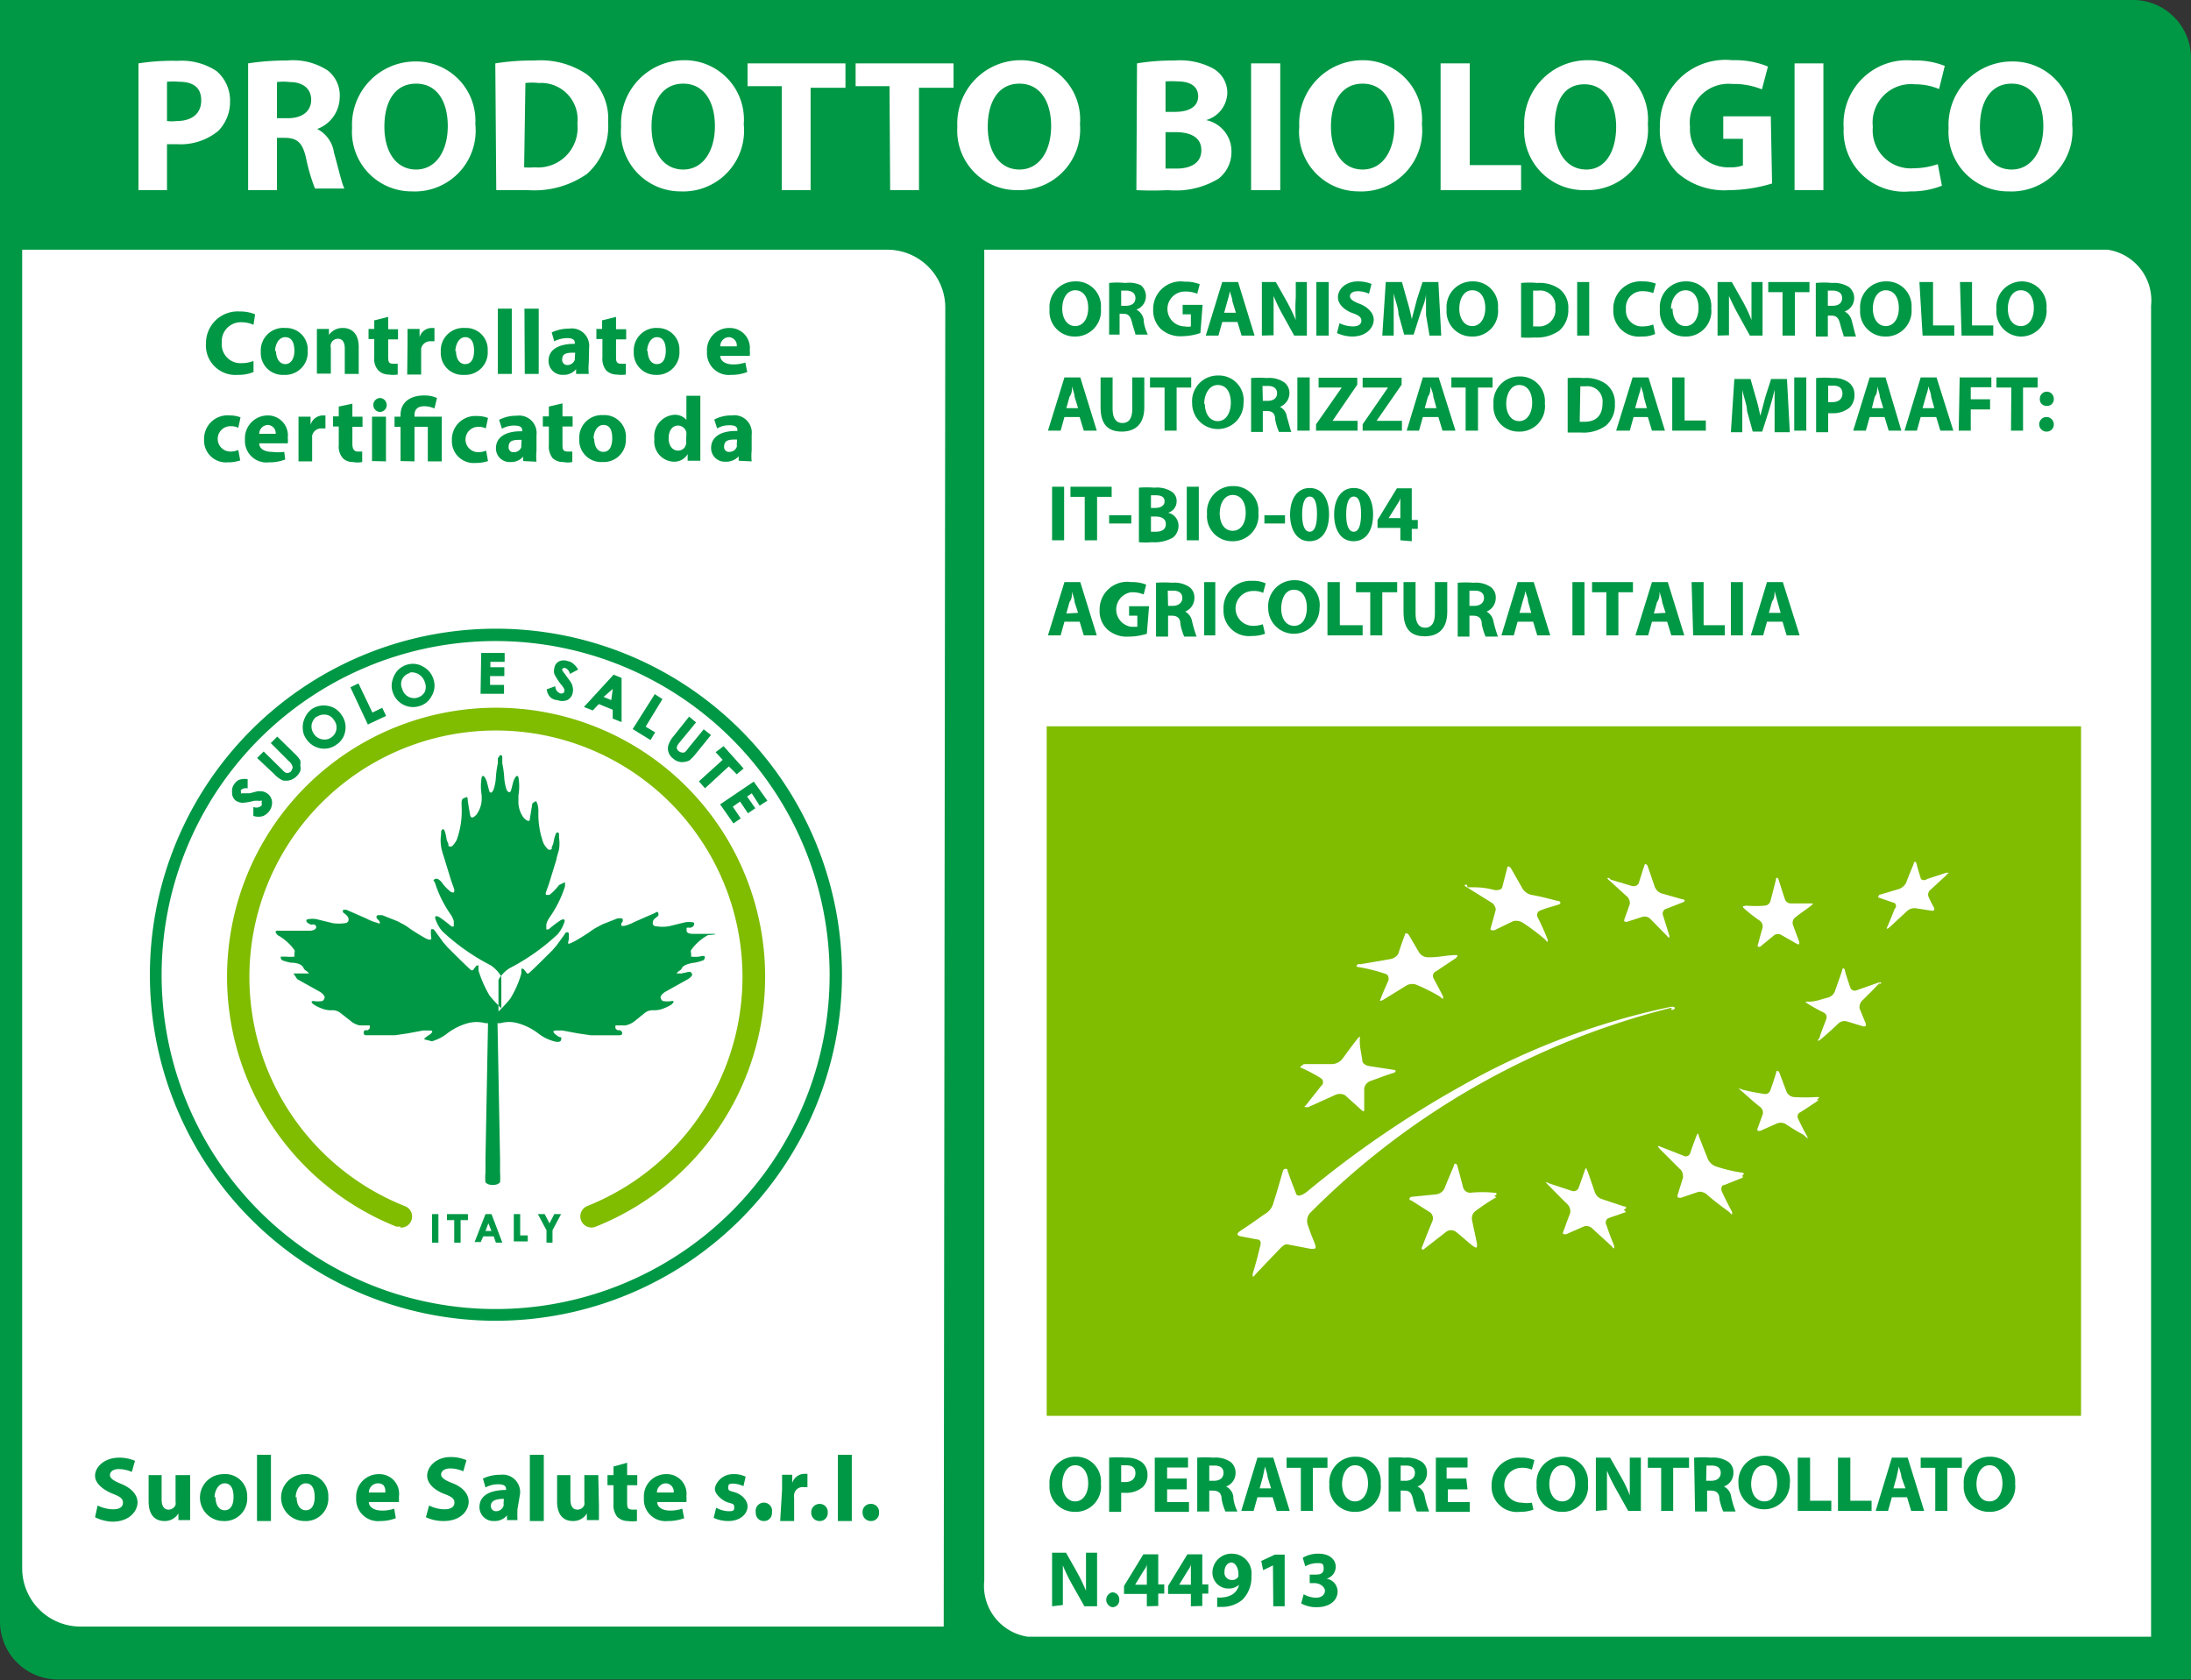 <svg xmlns="http://www.w3.org/2000/svg" viewBox="0 0 69.14 53.03"><rect x="0" y="0" width="69.14" height="53.03" fill="#333333" stroke="none"/><defs><style>.cls-1,.cls-3,.cls-5{fill:#009845;}.cls-2{fill:#fff;}.cls-3,.cls-5{stroke:#009845;stroke-miterlimit:10;}.cls-3{stroke-width:0.05px;}.cls-4{fill:#80bc00;}.cls-5{stroke-width:0.03px;}</style></defs><g id="Livello_2" data-name="Livello 2"><g id="Livello_1-2" data-name="Livello 1"><path class="cls-1" d="M69.14,53H1.83A1.83,1.83,0,0,1,0,51.2V0H67.31a1.83,1.83,0,0,1,1.83,1.83Z"/><path class="cls-2" d="M67.88,51.65H32.43a1.62,1.62,0,0,1-1.37-1.77v-42H66.51a1.62,1.62,0,0,1,1.37,1.77Z"/><path class="cls-2" d="M4.37,2A7,7,0,0,1,5.6,1.92a2,2,0,0,1,1.23.32,1.22,1.22,0,0,1,.43.94,1.32,1.32,0,0,1-.37.95,1.88,1.88,0,0,1-1.31.42H5.27V6h-.9Zm.9,1.82a1.28,1.28,0,0,0,.3,0c.49,0,.78-.24.78-.65s-.25-.59-.71-.59a2.21,2.21,0,0,0-.37,0Z"/><path class="cls-2" d="M7.83,2a7.72,7.72,0,0,1,1.22-.09,2,2,0,0,1,1.3.32,1,1,0,0,1,.37.84,1.08,1.08,0,0,1-.71,1v0a1,1,0,0,1,.53.75c.13.45.25,1,.33,1.13H9.94A5.87,5.87,0,0,1,9.66,5c-.11-.5-.28-.64-.65-.65H8.74V6H7.83Zm.91,1.73h.35c.46,0,.73-.23.73-.58s-.26-.56-.67-.56a1.64,1.64,0,0,0-.41,0Z"/><path class="cls-2" d="M15,3.92a1.92,1.92,0,0,1-2,2.12,1.88,1.88,0,0,1-1.89-2,2,2,0,0,1,2-2.1A1.87,1.87,0,0,1,15,3.92ZM12.13,4c0,.79.37,1.35,1,1.35s1-.59,1-1.37-.34-1.34-1-1.34S12.13,3.19,12.13,4Z"/><path class="cls-2" d="M15.63,2a7.37,7.37,0,0,1,1.23-.09,2.62,2.62,0,0,1,1.65.43,1.78,1.78,0,0,1,.68,1.52,2,2,0,0,1-.67,1.63A2.9,2.9,0,0,1,16.66,6c-.47,0-.8,0-1,0Zm.91,3.28a1.57,1.57,0,0,0,.32,0A1.25,1.25,0,0,0,18.22,3.9,1.15,1.15,0,0,0,17,2.62a1.75,1.75,0,0,0-.42,0Z"/><path class="cls-2" d="M23.47,3.92a1.92,1.92,0,0,1-2,2.12A1.88,1.88,0,0,1,19.6,4a2,2,0,0,1,2-2.1A1.87,1.87,0,0,1,23.47,3.92ZM20.56,4c0,.79.37,1.35,1,1.35s1-.59,1-1.37-.35-1.34-1-1.34S20.56,3.19,20.56,4Z"/><path class="cls-2" d="M24.67,2.72H23.59V2h3.09v.77h-1.1V6h-.91Z"/><path class="cls-2" d="M28.07,2.72H27V2h3.09v.77H29V6h-.91Z"/><path class="cls-2" d="M34.08,3.92A1.92,1.92,0,0,1,32.1,6a1.88,1.88,0,0,1-1.89-2,2,2,0,0,1,2-2.1A1.87,1.87,0,0,1,34.08,3.92ZM31.17,4c0,.79.37,1.35,1,1.35s1-.59,1-1.37-.35-1.34-1-1.34S31.17,3.19,31.17,4Z"/><path class="cls-2" d="M35.88,2a6.89,6.89,0,0,1,1.18-.09,2.22,2.22,0,0,1,1.18.23.88.88,0,0,1,.49.79.92.92,0,0,1-.67.86h0a1,1,0,0,1,.8,1,1.06,1.06,0,0,1-.41.85A2.61,2.61,0,0,1,36.86,6a9.64,9.64,0,0,1-1,0Zm.9,1.53h.3c.48,0,.73-.19.73-.49s-.23-.47-.64-.47a2.53,2.53,0,0,0-.39,0Zm0,1.79h.35c.42,0,.78-.16.78-.58s-.36-.57-.82-.57h-.31Z"/><path class="cls-2" d="M40.4,2V6h-.92V2Z"/><path class="cls-2" d="M44.87,3.92a1.92,1.92,0,0,1-2,2.12A1.88,1.88,0,0,1,41,4a2,2,0,0,1,2-2.1A1.87,1.87,0,0,1,44.87,3.92ZM42,4c0,.79.37,1.35,1,1.35s1-.59,1-1.37-.35-1.34-1-1.34S42,3.19,42,4Z"/><path class="cls-2" d="M45.46,2h.92V5.21H48V6H45.46Z"/><path class="cls-2" d="M52,3.92A1.92,1.92,0,0,1,50,6,1.88,1.88,0,0,1,48.1,4a2,2,0,0,1,2-2.1A1.87,1.87,0,0,1,52,3.92ZM49.06,4c0,.79.37,1.35,1,1.35S51,4.73,51,4s-.35-1.34-1-1.34S49.06,3.19,49.06,4Z"/><path class="cls-2" d="M55.92,5.79A4.7,4.7,0,0,1,54.58,6a2.25,2.25,0,0,1-1.64-.54A1.91,1.91,0,0,1,52.38,4a2.07,2.07,0,0,1,2.29-2.1,2.71,2.71,0,0,1,1.12.2l-.19.72a2.35,2.35,0,0,0-.94-.17A1.22,1.22,0,0,0,53.33,4,1.21,1.21,0,0,0,54.6,5.28,1.11,1.11,0,0,0,55,5.22V4.38h-.62V3.67h1.5Z"/><path class="cls-2" d="M57.54,2V6h-.91V2Z"/><path class="cls-2" d="M61.28,5.86a2.58,2.58,0,0,1-1,.18,1.91,1.91,0,0,1-2.1-2,2,2,0,0,1,2.19-2.13,2.47,2.47,0,0,1,1,.17l-.18.73a1.94,1.94,0,0,0-.77-.15A1.21,1.21,0,0,0,59.1,4a1.2,1.2,0,0,0,1.29,1.31,2.36,2.36,0,0,0,.76-.13Z"/><path class="cls-2" d="M65.39,3.92a1.92,1.92,0,0,1-2,2.12,1.88,1.88,0,0,1-1.9-2,2,2,0,0,1,2-2.1A1.87,1.87,0,0,1,65.39,3.92ZM62.48,4c0,.79.37,1.35,1,1.35s1-.59,1-1.37-.35-1.34-1-1.34S62.48,3.19,62.48,4Z"/><path class="cls-2" d="M29.78,51.33H2.53A1.84,1.84,0,0,1,.7,49.5V7.88H28a1.83,1.83,0,0,1,1.83,1.83Z"/><path class="cls-1" d="M15.65,41.68A10.92,10.92,0,1,1,26.57,30.76,10.93,10.93,0,0,1,15.65,41.68Zm0-21.45A10.54,10.54,0,1,0,26.18,30.76,10.54,10.54,0,0,0,15.65,20.23Z"/><path class="cls-1" d="M22.54,29.47h-.69s-.21,0-.18-.12a.13.13,0,0,1,0-.07.18.18,0,0,1,.1,0,.27.27,0,0,0,.11-.05s.06-.11,0-.12a.67.67,0,0,0-.28,0l-.49.12a1.27,1.27,0,0,1-.41,0s-.11,0-.1-.11a.17.17,0,0,1,.05-.12l.12-.1a.1.1,0,0,0,0-.09s0-.07-.1,0l-.64.28a1.47,1.47,0,0,1-.33.13s-.09,0-.09,0a.21.21,0,0,1,0-.09c.07-.06.05-.14,0-.15l-.12,0-.48.19-.19.1a2,2,0,0,0-.24.16s-.35.23-.5.3-.18.09-.13-.08l0-.06a.49.49,0,0,0,0-.12s0-.06-.06-.05-.06.05-.09.09l-.24.33-.13.15c-.16.16-.6.6-.74.72a.06.06,0,0,1-.07,0,.67.67,0,0,0-.11-.14s0,0-.06,0a1.24,1.24,0,0,1,0,.16,3.29,3.29,0,0,1-.35.79,4.77,4.77,0,0,1-.37.4l0-1a1.07,1.07,0,0,1,.34-.36h0a6.74,6.74,0,0,0,1.52-1.07,1.11,1.11,0,0,0,.22-.39c.05-.15-.12-.06-.12-.06a4.18,4.18,0,0,0-.38.29c-.05,0-.07,0-.07,0s0-.09,0-.16a.72.72,0,0,1,.09-.2,3.64,3.64,0,0,0,.5-1c0-.1,0-.13,0-.13s-.19.09-.19.09a1.65,1.65,0,0,1-.3.31c-.07,0-.1,0-.11,0a.14.14,0,0,1,0-.09l.09-.25.24-.78c0-.05.07-.26.08-.31a1.2,1.2,0,0,0,0-.38l0-.09c0-.12-.09-.05-.09-.05a1.15,1.15,0,0,0-.08.28.44.44,0,0,1-.06.16.13.13,0,0,1,0,.06.09.09,0,0,1-.13,0,.79.79,0,0,1-.13-.18,2.67,2.67,0,0,1-.16-1c0-.26-.08-.33-.08-.33s-.11.07-.11.07-.08.49-.08.49c0,.15-.16,0-.16,0a.22.22,0,0,1-.06-.07.84.84,0,0,1-.14-.51V25.1a1.7,1.7,0,0,0,0-.57c-.06-.15-.16.13-.16.13l-.07.27c-.05.16-.14,0-.14,0a1.49,1.49,0,0,1-.08-.42,3,3,0,0,0-.06-.42l0-.16c0-.07,0-.1-.07-.1a0,0,0,0,0,0,0,0,0,0,0,0,0,0s0,0-.07.1l0,.16a3,3,0,0,0-.06.42,1.49,1.49,0,0,1-.08.42s-.09.19-.14,0l-.07-.27s-.1-.28-.16-.13a1.7,1.7,0,0,0,0,.57v.06a.84.84,0,0,1-.14.51.22.22,0,0,1-.06.07s-.12.13-.16,0c0,0-.07-.38-.08-.49s0-.11-.1-.07-.1.07-.09.33a2.67,2.67,0,0,1-.16,1,.79.79,0,0,1-.13.18.09.09,0,0,1-.13,0s0,0,0-.06a.76.76,0,0,1-.06-.16,1.15,1.15,0,0,0-.07-.28s-.06-.07-.1.05l0,.09a1.2,1.2,0,0,0,0,.38c0,.05.06.26.08.31l.24.78.09.25a.14.14,0,0,1,0,.09s0,.06-.11,0a1.45,1.45,0,0,1-.29-.31s-.12-.14-.2-.09-.06,0,0,.13a3.64,3.64,0,0,0,.5,1,.72.72,0,0,1,.09.2c0,.07,0,.15,0,.16a.08.08,0,0,1-.08,0,4.18,4.18,0,0,0-.38-.29s-.17-.09-.12.06a1.11,1.11,0,0,0,.22.39,6.74,6.74,0,0,0,1.52,1.07h0a1.07,1.07,0,0,1,.34.36l0,1a4.77,4.77,0,0,1-.37-.4,3.8,3.8,0,0,1-.35-.79s0-.15,0-.16,0,0-.06,0a1.34,1.34,0,0,0-.11.14.06.06,0,0,1-.07,0c-.14-.12-.58-.56-.74-.72l-.13-.15-.24-.33s-.06-.09-.09-.09-.07,0-.06.05a.49.49,0,0,0,0,.12l0,.06c.06.17-.13.08-.13.08-.15-.07-.5-.3-.5-.3a2,2,0,0,0-.24-.16l-.19-.1-.48-.19-.12,0c-.07,0-.09.09,0,.15a.21.21,0,0,1,.05.09c0,.05-.09,0-.09,0a1.47,1.47,0,0,1-.33-.13l-.64-.28c-.07,0-.1,0-.1,0a.1.1,0,0,0,0,.09.58.58,0,0,1,.12.1.17.17,0,0,1,.05.12c0,.1-.1.11-.1.11a1.27,1.27,0,0,1-.41,0l-.49-.12a.67.67,0,0,0-.28,0c-.08,0-.06.09,0,.12a.27.27,0,0,0,.11.05.18.18,0,0,1,.1,0,.13.13,0,0,1,.05.07c0,.11-.18.12-.18.12H8.76c-.14,0,0,.14,0,.14a1.6,1.6,0,0,1,.53.47.12.12,0,0,1,0,.1s0,.08,0,.11a0,0,0,0,1,0,0,1.57,1.57,0,0,1-.26,0c-.14,0-.17,0-.17,0s0,0,0,0a.11.11,0,0,0,.06.12,1.75,1.75,0,0,0,.26.07c.33,0,.39.15.39.15a.22.22,0,0,0,.08.1.3.3,0,0,1,.1.09s0,.05,0,0H9.59c-.3,0-.33,0-.33,0s.12.18.12.18l.7.39a.43.43,0,0,1,.14.12.1.1,0,0,1,0,.13.1.1,0,0,1-.05.05.8.8,0,0,1-.27,0c-.15,0,0,.11,0,.11l0,0a1.34,1.34,0,0,0,.24.12.77.77,0,0,0,.35.06.41.41,0,0,1,.27.1l.32.25a.6.6,0,0,0,.28.13l.31,0a0,0,0,0,1,0,.09s0,0-.06.06l-.07,0c-.09,0-.08.16,0,.16h.29c.32,0,.63,0,.63,0l.41-.06.48-.09.21,0c.18,0,0,.13,0,.13-.2.12-.17.15-.17.15s.24.06.24.06a1.42,1.42,0,0,0,.5-.26,1.9,1.9,0,0,1,.63-.31,1.07,1.07,0,0,1,.56,0l.08,0-.08,4.28v.44a1.31,1.31,0,0,0,0,.3.25.25,0,0,0,.18.08h.1a.25.25,0,0,0,.18-.08,1.82,1.82,0,0,0,0-.3v-.44l-.08-4.28.09,0a1,1,0,0,1,.55,0,1.9,1.9,0,0,1,.63.31,1.4,1.4,0,0,0,.51.26s.22.07.23-.06,0,0-.17-.15c0,0-.17-.12,0-.13l.21,0,.48.09.41.06s.31,0,.63,0h.29c.09,0,.11-.11,0-.16l-.07,0a.2.2,0,0,1-.07-.06,0,0,0,0,1,0-.09l.31,0a.68.68,0,0,0,.29-.13l.31-.25a.41.41,0,0,1,.27-.1.77.77,0,0,0,.35-.06,1.34,1.34,0,0,0,.24-.12l0,0s.15-.13,0-.11a.8.8,0,0,1-.27,0,.1.1,0,0,1-.05-.05.1.1,0,0,1,0-.13.43.43,0,0,1,.14-.12l.7-.39s.18-.11.12-.18,0-.07-.33,0h-.15s0,0,0,0a.3.3,0,0,1,.1-.09.22.22,0,0,0,.08-.1s.06-.11.39-.15a1.75,1.75,0,0,0,.26-.07.11.11,0,0,0,.06-.12s0,0,0,0,0-.05-.18,0a1.49,1.49,0,0,1-.25,0s0,0,0,0,0-.08,0-.11a.12.12,0,0,1,0-.1,1.6,1.6,0,0,1,.53-.47S22.68,29.49,22.54,29.47Z"/><path class="cls-3" d="M7.79,24.61l0,.24a.25.25,0,0,0-.21.07.13.13,0,0,0,0,.08.33.33,0,0,0,0,.06.07.07,0,0,0,.06,0l.24,0L8.11,25a.48.48,0,0,1,.17,0,.35.35,0,0,1,.14.06.33.33,0,0,1,.14.24.43.43,0,0,1-.08.28.45.45,0,0,1-.19.15.48.48,0,0,1-.27,0l0-.23a.26.26,0,0,0,.26-.07.19.19,0,0,0,0-.1.09.09,0,0,0,0-.08.12.12,0,0,0-.09,0,.7.7,0,0,0-.19,0,1.84,1.84,0,0,1-.36.06.48.48,0,0,1-.18-.06A.28.28,0,0,1,7.35,25a.32.32,0,0,1,.07-.25.33.33,0,0,1,.14-.12A.58.58,0,0,1,7.79,24.61Z"/><path class="cls-3" d="M8.15,23.92l.17-.17.58.57a.35.35,0,0,0,.11.09.17.17,0,0,0,.1,0,.14.14,0,0,0,.09-.05.31.31,0,0,0,.05-.1.1.1,0,0,0,0-.09A.37.37,0,0,0,9.13,24l-.55-.55.17-.17.53.52a1,1,0,0,1,.17.2.42.42,0,0,1,0,.16.32.32,0,0,1,0,.17.48.48,0,0,1-.11.15.44.44,0,0,1-.42.12.9.9,0,0,1-.26-.2Z"/><path class="cls-3" d="M9.85,22.4a.65.65,0,0,1,.49-.1.61.61,0,0,1,.42.28.63.63,0,0,1,.11.48.6.6,0,0,1-.27.42.62.62,0,0,1-.49.11.65.65,0,0,1-.42-.28A.54.54,0,0,1,9.58,23a.65.65,0,0,1,.06-.33A.66.66,0,0,1,9.85,22.4Zm.13.19a.44.44,0,0,0-.17.27.42.42,0,0,0,.08.32.4.4,0,0,0,.31.18.37.37,0,0,0,.27-.07.39.39,0,0,0,.17-.27.4.4,0,0,0-.08-.31.37.37,0,0,0-.27-.18A.43.43,0,0,0,10,22.59Z"/><path class="cls-3" d="M11.09,21.7l.21-.1.44.92.31-.15.1.21-.53.25Z"/><path class="cls-3" d="M12.85,21a.6.6,0,0,1,.49.06.64.64,0,0,1,.32.4.6.6,0,0,1-.06.49.59.59,0,0,1-.38.31.64.64,0,0,1-.51-.06.65.65,0,0,1-.3-.39.57.57,0,0,1,0-.34.73.73,0,0,1,.16-.3A.66.66,0,0,1,12.85,21Zm.06.22a.4.4,0,0,0-.24.2.38.38,0,0,0,0,.33.41.41,0,0,0,.51.29.41.41,0,0,0,.25-.2.44.44,0,0,0,0-.32.47.47,0,0,0-.2-.26A.45.45,0,0,0,12.91,21.2Z"/><path class="cls-3" d="M15.21,20.63h.69v.23h-.45v.22h.44v.23h-.45v.33h.44v.23l-.69,0Z"/><path class="cls-3" d="M18.21,21.12l-.21.11a.26.26,0,0,0-.15-.17.11.11,0,0,0-.08,0,.08.08,0,0,0-.05.05.13.13,0,0,0,0,.06l.14.19.13.18a.4.4,0,0,1,.06.16.38.38,0,0,1,0,.15.3.3,0,0,1-.16.22.4.4,0,0,1-.29,0A.37.37,0,0,1,17.4,22a.39.39,0,0,1-.12-.23l.22-.08a.26.26,0,0,0,.16.21.14.14,0,0,0,.11,0,.1.1,0,0,0,.06-.07.14.14,0,0,0,0-.09.64.64,0,0,0-.11-.16,2.09,2.09,0,0,1-.2-.31.31.31,0,0,1,0-.19.25.25,0,0,1,.14-.19.34.34,0,0,1,.26,0,.3.3,0,0,1,.16.08A.69.69,0,0,1,18.21,21.12Z"/><path class="cls-3" d="M19.37,21.32l.22.09,0,1.34-.23-.09v-.28l-.47-.19-.19.2-.23-.09Zm0,.36L19,22l.31.13Z"/><path class="cls-3" d="M20.67,21.94l.2.13-.53.87.3.18-.12.2L20,23Z"/><path class="cls-3" d="M21.75,22.65l.18.15-.51.62a.41.41,0,0,0-.08.13.14.14,0,0,0,0,.09.16.16,0,0,0,.06.08.18.18,0,0,0,.11.05.15.15,0,0,0,.09,0,.32.32,0,0,0,.12-.12l.49-.6.19.15-.47.58a1.79,1.79,0,0,1-.18.19.43.43,0,0,1-.16.05.39.39,0,0,1-.33-.1.37.37,0,0,1-.14-.19.34.34,0,0,1,0-.22.82.82,0,0,1,.16-.27Z"/><path class="cls-3" d="M22.83,23.58l.6.67-.18.15L23,24.15l-.75.69-.16-.18.75-.68-.22-.24Z"/><path class="cls-3" d="M23.78,24.7l.4.56-.2.13L23.73,25l-.19.13.26.37-.19.13-.25-.37-.27.19.25.37-.19.13-.39-.56Z"/><path class="cls-4" d="M12.64,38.71l-.13,0a8.49,8.49,0,1,1,6.29,0,.35.35,0,1,1-.27-.65,7.78,7.78,0,1,0-5.76,0,.35.35,0,0,1-.13.68Z"/><path class="cls-5" d="M13.65,38.33h.17v.87h-.17Z"/><path class="cls-5" d="M14.12,38.33h.63v.16h-.23v.71h-.17v-.71h-.23Z"/><path class="cls-5" d="M15.33,38.33h.17l.33.87h-.17L15.59,39h-.35l-.08.18H15Zm.08.23-.11.3h.23Z"/><path class="cls-5" d="M16.23,38.33h.17V39h.24v.16h-.41Z"/><path class="cls-5" d="M17,38.33h.18l.16.31.16-.31h.18l-.26.49v.38h-.16v-.38Z"/><path class="cls-1" d="M8,11.74a1.22,1.22,0,0,1-.5.09.93.93,0,0,1-1-1,1,1,0,0,1,1.07-1,1.19,1.19,0,0,1,.48.09L8,10.25a.92.92,0,0,0-.37-.08.6.6,0,0,0-.63.65.59.59,0,0,0,.63.64A1,1,0,0,0,8,11.39Z"/><path class="cls-1" d="M9.71,11.07a.71.71,0,0,1-.75.76.69.69,0,0,1-.73-.73A.71.71,0,0,1,9,10.35.68.68,0,0,1,9.71,11.07Zm-1,0c0,.24.11.42.29.42s.29-.17.29-.42-.08-.43-.29-.43S8.68,10.88,8.68,11.09Z"/><path class="cls-1" d="M10,10.83c0-.18,0-.33,0-.45h.38l0,.19h0a.52.52,0,0,1,.44-.22c.29,0,.5.19.5.6v.85h-.44V11c0-.18-.06-.31-.22-.31a.23.23,0,0,0-.22.17.2.2,0,0,0,0,.11v.82H10Z"/><path class="cls-1" d="M12.25,10v.39h.31v.32h-.31v.52c0,.17,0,.25.17.25l.13,0v.34a.88.88,0,0,1-.28,0,.46.46,0,0,1-.33-.13.54.54,0,0,1-.13-.42V10.7h-.18v-.32h.18v-.27Z"/><path class="cls-1" d="M12.86,10.84c0-.2,0-.34,0-.46h.38l0,.26h0a.4.4,0,0,1,.38-.29h.09v.42l-.12,0a.29.29,0,0,0-.3.23s0,.06,0,.1v.72h-.44Z"/><path class="cls-1" d="M15.39,11.07a.71.71,0,0,1-.75.76.69.69,0,0,1-.73-.73.71.71,0,0,1,.76-.75A.68.68,0,0,1,15.39,11.07Zm-1,0c0,.24.1.42.29.42s.28-.17.28-.42-.08-.43-.28-.43S14.37,10.88,14.37,11.09Z"/><path class="cls-1" d="M15.71,9.74h.44V11.8h-.44Z"/><path class="cls-1" d="M16.55,9.74H17V11.8h-.44Z"/><path class="cls-1" d="M18.58,11.45a1.73,1.73,0,0,0,0,.35h-.4l0-.15h0a.51.51,0,0,1-.41.18.44.44,0,0,1-.46-.44c0-.37.33-.54.83-.54v0c0-.08,0-.18-.25-.18a.94.94,0,0,0-.4.1l-.08-.28a1.28,1.28,0,0,1,.55-.12.55.55,0,0,1,.63.61Zm-.43-.32c-.23,0-.41,0-.41.22a.16.16,0,0,0,.17.17.25.25,0,0,0,.23-.17s0,0,0-.07Z"/><path class="cls-1" d="M19.44,10v.39h.32v.32h-.32v.52c0,.17,0,.25.18.25l.13,0v.34a1,1,0,0,1-.29,0,.48.48,0,0,1-.33-.13.59.59,0,0,1-.12-.42V10.7h-.19v-.32H19v-.27Z"/><path class="cls-1" d="M21.44,11.07a.71.71,0,0,1-.75.76A.69.69,0,0,1,20,11.1a.71.71,0,0,1,.76-.75A.68.68,0,0,1,21.44,11.07Zm-1,0c0,.24.1.42.29.42s.28-.17.28-.42-.08-.43-.28-.43S20.42,10.88,20.42,11.09Z"/><path class="cls-1" d="M22.73,11.23c0,.18.19.27.4.27a1.18,1.18,0,0,0,.39-.06l.06.3a1.36,1.36,0,0,1-.51.09.69.69,0,0,1-.76-.73.7.7,0,0,1,.72-.75.63.63,0,0,1,.63.7.74.74,0,0,1,0,.18Zm.52-.3a.26.26,0,0,0-.25-.29.28.28,0,0,0-.27.29Z"/><path class="cls-1" d="M7.58,14.53a1.18,1.18,0,0,1-.39.06.69.69,0,0,1-.75-.72.74.74,0,0,1,.81-.76.93.93,0,0,1,.34.06l-.07.33a.52.52,0,0,0-.25-.05.4.4,0,0,0,0,.8.62.62,0,0,0,.25-.05Zm.6-.54c0,.19.2.27.4.27a1.54,1.54,0,0,0,.39,0L9,14.5a1.33,1.33,0,0,1-.51.09.68.68,0,0,1-.76-.72.72.72,0,0,1,.72-.76.63.63,0,0,1,.63.71.59.59,0,0,1,0,.17Zm.52-.3a.26.26,0,0,0-.25-.28.28.28,0,0,0-.27.28Zm.72-.08c0-.21,0-.34,0-.46h.38v.26h0a.41.41,0,0,1,.38-.3h.09v.41h-.12a.29.29,0,0,0-.3.23s0,.06,0,.09v.72H9.42Zm1.7-.87v.41h.32v.32h-.32V14c0,.17.05.25.18.25h.13v.33a.71.71,0,0,1-.29,0,.43.43,0,0,1-.32-.12.56.56,0,0,1-.13-.42v-.58h-.18v-.32h.18v-.31Zm1.08,0A.22.22,0,0,1,12,13a.22.22,0,1,1,0-.44A.22.22,0,0,1,12.2,12.75Zm-.46,1.81V13.15h.44v1.41Zm.9,0V13.47h-.19v-.32h.19v-.06c0-.39.3-.61.74-.61a.93.93,0,0,1,.41.08l-.08.33a.8.8,0,0,0-.32-.07c-.23,0-.31.12-.31.28v.05h.86v1.41H13.5V13.47h-.42v1.09Zm2.76,0a1.22,1.22,0,0,1-.39.06.69.69,0,0,1-.75-.72.74.74,0,0,1,.81-.76.88.88,0,0,1,.33.06l-.07.33a.48.48,0,0,0-.24-.05.4.4,0,0,0,0,.8.62.62,0,0,0,.25-.05Zm1.11,0,0-.14h0a.5.5,0,0,1-.4.17.43.43,0,0,1-.46-.43c0-.37.33-.55.83-.54v0c0-.08,0-.18-.25-.18a.75.75,0,0,0-.39.1l-.09-.28a1.13,1.13,0,0,1,.55-.13.55.55,0,0,1,.63.61v.5a1.67,1.67,0,0,0,0,.34Zm-.05-.67c-.23,0-.41,0-.41.23a.15.15,0,0,0,.17.16.24.24,0,0,0,.23-.16s0,0,0-.07Zm1.29-1.15v.41h.32v.32h-.32V14c0,.17,0,.25.18.25h.13v.33a.71.71,0,0,1-.29,0,.47.47,0,0,1-.33-.12.6.6,0,0,1-.12-.42v-.58h-.19v-.32h.19v-.31Zm2,1.1a.7.7,0,0,1-.74.75.69.69,0,0,1-.73-.73.71.71,0,0,1,.75-.75A.68.68,0,0,1,19.75,13.84Zm-1,0c0,.25.1.43.29.43s.28-.17.28-.43-.08-.42-.28-.42S18.73,13.64,18.73,13.85Zm3.35-1.34v1.63c0,.16,0,.33,0,.42H21.7l0-.21h0a.49.49,0,0,1-.44.24.64.64,0,0,1-.61-.72.68.68,0,0,1,.63-.76.47.47,0,0,1,.38.16h0v-.76Zm-.44,1.24v-.08a.27.27,0,0,0-.26-.22c-.2,0-.3.18-.3.4s.11.39.3.39a.25.25,0,0,0,.25-.21.31.31,0,0,0,0-.1Zm1.65.81,0-.14h0a.53.53,0,0,1-.41.17.43.43,0,0,1-.46-.43c0-.37.33-.55.83-.54v0c0-.08,0-.18-.25-.18a.75.75,0,0,0-.39.1l-.09-.28a1.13,1.13,0,0,1,.55-.13.55.55,0,0,1,.63.61v.5a1.67,1.67,0,0,0,0,.34Zm-.05-.67c-.23,0-.41,0-.41.23a.15.15,0,0,0,.17.16.24.24,0,0,0,.23-.16.17.17,0,0,0,0-.07Z"/><path class="cls-2" d="M48.86,26.55l.84.08c.1,0,.21,0,.22-.1l.15-.56c0-.08.07-.07.12,0,.14.25.22.38.35.64a.46.46,0,0,0,.28.18c.31.06.42.09.8.19.1,0,.12.08,0,.1s-.35.11-.58.2a.15.15,0,0,0-.07.21c.13.26.19.4.31.67,0,.09,0,.1-.08,0a6.24,6.24,0,0,0-.67-.51.36.36,0,0,0-.31-.06c-.23.11-.35.18-.59.28-.07,0-.12,0-.1-.06.06-.22.09-.35.15-.56a.25.25,0,0,0-.14-.24c-.29-.17-.44-.26-.74-.42-.1-.05-.09-.09,0-.08"/><path class="cls-2" d="M45.55,29a8.32,8.32,0,0,1,.91-.16c.12,0,.24-.09.26-.16.09-.23.13-.35.21-.58,0-.07.08-.08.12,0l.33.55a.34.34,0,0,0,.27.13c.36,0,.44,0,.81-.06.1,0,.12,0,0,.08-.28.18-.36.26-.61.41a.16.16,0,0,0-.08.21l.3.57c0,.08,0,.1-.1.05a6.47,6.47,0,0,0-.69-.36.42.42,0,0,0-.33,0l-.7.43c-.1.06-.15.05-.11,0,.11-.29.15-.36.25-.6,0-.07,0-.16-.13-.19a5.25,5.25,0,0,0-.78-.2c-.1,0-.09-.06,0-.09"/><path class="cls-2" d="M43.81,32a6.78,6.78,0,0,1,.89,0,.41.41,0,0,0,.3-.14l.43-.58c0-.08.11-.07.12,0,0,.25,0,.37.07.61a.24.24,0,0,0,.2.17l.75.12c.1,0,.1.06,0,.09l-.72.26a.3.3,0,0,0-.18.22v.62c0,.09,0,.11-.11.05s-.28-.27-.48-.44a.34.34,0,0,0-.31,0c-.33.14-.49.21-.82.37-.11,0-.15,0-.08-.06l.48-.6a.15.15,0,0,0,0-.23,5.76,5.76,0,0,0-.6-.33c-.09,0-.05-.07.07-.08"/><path class="cls-2" d="M49.74,36.12a6.81,6.81,0,0,0-.64.41.31.31,0,0,0-.11.28c.06.3.1.44.16.75,0,.11,0,.14-.1.08l-.55-.46a.24.24,0,0,0-.29,0c-.27.2-.4.3-.66.52-.09.07-.13,0-.09-.06l.31-.78a.24.24,0,0,0-.06-.27c-.24-.16-.35-.23-.59-.37-.08-.05-.06-.09,0-.11l.78-.08a.34.34,0,0,0,.25-.18c.11-.29.17-.42.28-.69,0-.09.09-.09.11,0l.18.67A.23.23,0,0,0,49,36a4.54,4.54,0,0,1,.74,0c.1,0,.11.06,0,.1"/><path class="cls-2" d="M53.72,36.57l-.53.19a.15.15,0,0,0-.07.2c.09.27.14.4.24.66,0,.09,0,.1-.08,0-.24-.2-.35-.31-.58-.52a.27.27,0,0,0-.26-.08l-.56.25c-.08,0-.11,0-.09-.08l.22-.58a.28.28,0,0,0-.09-.26l-.55-.56c-.06-.07,0-.1,0-.08l.67.22a.17.17,0,0,0,.21-.07c.08-.22.12-.32.19-.53s.07,0,.1,0c.08.26.13.39.22.65a.34.34,0,0,0,.21.21l.68.22c.09,0,.1.07,0,.09"/><path class="cls-2" d="M57.3,35.52l-.58.23a.14.14,0,0,0-.06.2c.12.25.18.38.32.63,0,.08,0,.1-.09,0a6.15,6.15,0,0,1-.66-.51.33.33,0,0,0-.29-.1l-.54.17c-.08,0-.12,0-.1-.08.07-.22.1-.33.17-.54a.3.3,0,0,0-.11-.26l-.61-.61c-.08-.08-.06-.11,0-.08l.71.29c.1,0,.19,0,.21-.06l.18-.53c0-.06.07,0,.1,0l.27.69a.49.49,0,0,0,.25.22,6,6,0,0,0,.76.18c.1,0,.12.06,0,.09"/><path class="cls-2" d="M59.64,33.14l-.56.37a.15.15,0,0,0-.07.2l.25.49c0,.06,0,.08-.08,0a4.76,4.76,0,0,1-.57-.34.31.31,0,0,0-.26,0l-.5.22c-.07,0-.11,0-.09-.06l.17-.46a.23.23,0,0,0-.09-.22c-.22-.17-.32-.27-.54-.45-.06-.06,0-.09,0-.08A6.2,6.2,0,0,0,58,33a.17.17,0,0,0,.19-.1c.08-.22.11-.33.19-.56,0-.07.07-.07.1,0,.08.24.13.36.22.6a.3.3,0,0,0,.22.15h.7c.09,0,.11,0,0,.08"/><path class="cls-2" d="M61.53,29.54,61,30.1a.27.27,0,0,0-.08.24c.07.19.11.29.19.47s0,.1-.08.08a3.45,3.45,0,0,1-.52-.16.27.27,0,0,0-.24.08l-.51.45c-.07.06-.1,0-.08,0,.07-.23.13-.35.21-.59a.16.16,0,0,0-.06-.2c-.19-.09-.29-.14-.48-.25s0-.08,0-.09c.25,0,.37-.06.62-.12a.34.34,0,0,0,.2-.19c.09-.25.13-.38.22-.64,0-.09.07-.1.09,0s.1.32.16.53a.15.15,0,0,0,.2.07c.26-.09.39-.14.65-.25.09,0,.1,0,0,.07"/><path class="cls-2" d="M57.41,27.17a3.73,3.73,0,0,0,.58,0,.2.2,0,0,0,.17-.15c.07-.25.1-.37.17-.64,0-.08.06-.09.08,0l.2.6a.2.2,0,0,0,.18.12l.61,0c.08,0,.09,0,0,.08s-.3.2-.48.35a.23.23,0,0,0-.07.23l.2.52c0,.07,0,.09-.07.06L58.53,28a.2.2,0,0,0-.22,0l-.44.36c-.06,0-.09,0-.07-.05.05-.21.08-.32.14-.54a.19.19,0,0,0-.07-.2l-.48-.38c-.06-.05,0-.09,0-.08"/><path class="cls-2" d="M53.26,26.37l.65.18a.16.16,0,0,0,.2-.07c.07-.21.1-.32.18-.54s.07-.06.1,0c.09.27.13.4.21.66a.33.33,0,0,0,.21.19l.65.19c.08,0,.1.07,0,.1l-.53.2a.16.16,0,0,0-.07.2c.08.25.12.37.19.61,0,.08,0,.1-.07,0l-.5-.51a.27.27,0,0,0-.24-.08l-.49.16c-.06,0-.1,0-.08-.08s.1-.27.17-.47a.26.26,0,0,0-.09-.23c-.21-.2-.32-.3-.55-.49-.07-.07-.06-.1,0-.07"/><path class="cls-2" d="M63.59,26.21c-.2.17-.3.26-.5.45s-.11.16-.08.21.1.23.18.38,0,.08-.08.07l-.5-.08a.33.33,0,0,0-.25.09l-.54.5c-.07.06-.11.05-.08,0l.24-.57c0-.08,0-.15-.06-.17l-.47-.17c-.06,0-.05-.07,0-.09l.62-.19a.37.37,0,0,0,.21-.18l.23-.58c0-.08.07-.09.09,0s.08.29.14.46.1.08.18.06l.6-.2q.12,0,0,.06"/><path class="cls-2" d="M55.11,30.36c.14,0,.16-.1,0-.1a22.92,22.92,0,0,0-6.46,2.45A30.31,30.31,0,0,0,43.91,36c-.17.13-.3.14-.33,0-.11-.28-.18-.44-.26-.71,0-.08-.11-.07-.14,0-.12.39-.17.62-.29,1a.61.61,0,0,1-.28.38l-.75.51c-.09.07-.14.14,0,.17l.46.08c.19,0,.13.17.1.28-.08.32-.11.45-.22.78,0,.11,0,.13.1,0l.65-.68c.11-.11.21-.24.33-.22l.7.14c.18,0,.18-.05.13-.17-.13-.33-.11-.29-.21-.57a.37.37,0,0,1,.06-.36,23.7,23.7,0,0,1,4.59-3.59,23.43,23.43,0,0,1,6.52-2.73"/><path class="cls-1" d="M34.74,9.73a.81.81,0,0,1-.83.89.79.79,0,0,1-.79-.86.81.81,0,0,1,.82-.88A.78.78,0,0,1,34.74,9.73Zm-1.22,0c0,.33.16.56.41.56s.41-.24.41-.57-.15-.56-.41-.56S33.52,9.42,33.52,9.75Z"/><path class="cls-1" d="M35,8.93a2.39,2.39,0,0,1,.51,0A.88.88,0,0,1,36,9a.45.45,0,0,1-.14.77h0a.45.45,0,0,1,.23.31c0,.19.1.41.13.48h-.39c0-.05-.06-.19-.11-.39s-.12-.27-.28-.27h-.11v.66H35Zm.38.72h.15c.19,0,.3-.09.3-.24s-.1-.23-.28-.24h-.17Z"/><path class="cls-1" d="M37.88,10.51a1.89,1.89,0,0,1-.57.1.93.93,0,0,1-.68-.23.82.82,0,0,1-.24-.61.87.87,0,0,1,1-.88,1.17,1.17,0,0,1,.47.08l-.08.3a.94.94,0,0,0-.39-.07.55.55,0,0,0,0,1.1.41.41,0,0,0,.19,0V9.92h-.26v-.3h.63Z"/><path class="cls-1" d="M38.57,10.16l-.12.43h-.4l.52-1.69h.5l.52,1.69h-.41l-.13-.43ZM39,9.87l-.11-.36c0-.1-.06-.22-.08-.32h0a3,3,0,0,1-.08.32l-.1.36Z"/><path class="cls-1" d="M39.82,10.59V8.9h.44l.35.62a6.19,6.19,0,0,1,.28.58h0a5.23,5.23,0,0,1,0-.71V8.9h.35v1.69h-.4l-.36-.65a5.55,5.55,0,0,1-.29-.6h0c0,.22,0,.46,0,.73v.51Z"/><path class="cls-1" d="M41.93,8.9v1.69h-.39V8.9Z"/><path class="cls-1" d="M42.27,10.2a1,1,0,0,0,.42.1c.18,0,.27-.07.27-.18s-.08-.17-.28-.24-.46-.25-.46-.5.24-.5.63-.5a1.13,1.13,0,0,1,.43.08l-.08.31a.86.86,0,0,0-.35-.08c-.17,0-.25.07-.25.16s.1.16.31.24.44.26.44.5-.22.53-.68.53a1.17,1.17,0,0,1-.48-.11Z"/><path class="cls-1" d="M45,9.94c0-.2,0-.44,0-.69h0c0,.22-.12.46-.18.65l-.21.66h-.3l-.18-.65c0-.2-.11-.44-.15-.66h0c0,.23,0,.49,0,.7l0,.64h-.36l.11-1.69h.51l.16.57a5.84,5.84,0,0,1,.15.6h0l.16-.61.18-.56h.5l.09,1.69h-.37Z"/><path class="cls-1" d="M47.27,9.73a.8.8,0,0,1-.83.89.79.79,0,0,1-.79-.86.81.81,0,0,1,.82-.88A.78.78,0,0,1,47.27,9.73Zm-1.22,0c0,.33.16.56.41.56s.41-.24.41-.57-.15-.56-.41-.56S46.05,9.42,46.05,9.75Z"/><path class="cls-1" d="M48,8.93a2.57,2.57,0,0,1,.51,0,1.09,1.09,0,0,1,.69.18.74.74,0,0,1,.29.64.86.86,0,0,1-.28.68,1.21,1.21,0,0,1-.78.22,3.39,3.39,0,0,1-.43,0Zm.38,1.37h.13a.52.52,0,0,0,.57-.59.48.48,0,0,0-.53-.54l-.17,0Z"/><path class="cls-1" d="M50.15,8.9v1.69h-.38V8.9Z"/><path class="cls-1" d="M52.23,10.54a1,1,0,0,1-.43.08.81.81,0,0,1-.89-.85.86.86,0,0,1,.92-.89,1.14,1.14,0,0,1,.42.07l-.08.3a.87.87,0,0,0-.32-.06.51.51,0,0,0-.54.56.5.5,0,0,0,.54.55.91.91,0,0,0,.32-.06Z"/><path class="cls-1" d="M54,9.73a.8.8,0,0,1-.83.89.79.79,0,0,1-.79-.86.81.81,0,0,1,.82-.88A.78.78,0,0,1,54,9.73Zm-1.22,0c0,.33.16.56.41.56s.41-.24.41-.57-.15-.56-.41-.56S52.73,9.42,52.73,9.75Z"/><path class="cls-1" d="M54.2,10.59V8.9h.45l.35.62a4.35,4.35,0,0,1,.27.58h0c0-.22,0-.45,0-.71V8.9h.35v1.69h-.4l-.36-.65c-.1-.18-.21-.4-.3-.6h0c0,.22,0,.46,0,.73v.51Z"/><path class="cls-1" d="M56.25,9.22H55.8V8.9h1.3v.32h-.46v1.37h-.39Z"/><path class="cls-1" d="M57.3,8.93a2.39,2.39,0,0,1,.51,0,.88.88,0,0,1,.54.13.45.45,0,0,1-.14.77h0a.45.45,0,0,1,.23.31c.05.19.1.41.13.48h-.39c0-.05-.06-.19-.11-.39s-.12-.27-.28-.27h-.11v.66H57.3Zm.38.72h.15c.19,0,.3-.09.3-.24s-.1-.23-.28-.24h-.17Z"/><path class="cls-1" d="M60.32,9.73a.81.81,0,0,1-.83.89.79.79,0,0,1-.79-.86.81.81,0,0,1,.82-.88A.78.78,0,0,1,60.32,9.73Zm-1.22,0c0,.33.16.56.41.56s.41-.24.41-.57-.15-.56-.41-.56S59.1,9.42,59.1,9.75Z"/><path class="cls-1" d="M60.57,8.9H61v1.37h.67v.32h-1Z"/><path class="cls-1" d="M61.85,8.9h.38v1.37h.67v.32h-1Z"/><path class="cls-1" d="M64.58,9.73a.81.81,0,0,1-.83.89A.79.79,0,0,1,63,9.76a.81.81,0,0,1,.82-.88A.78.78,0,0,1,64.58,9.73Zm-1.22,0c0,.33.15.56.41.56s.41-.24.41-.57-.15-.56-.41-.56S63.36,9.42,63.36,9.75Z"/><path class="cls-1" d="M33.59,13.16l-.12.43h-.4l.52-1.68h.5l.52,1.68H34.2l-.13-.43Zm.43-.28-.11-.36c0-.1-.06-.23-.08-.33h0c0,.1,0,.23-.08.33l-.1.36Z"/><path class="cls-1" d="M35.11,11.91v1c0,.29.11.44.31.44s.31-.14.31-.44v-1h.38v.94c0,.52-.27.77-.71.77s-.67-.23-.67-.77v-.94Z"/><path class="cls-1" d="M36.75,12.23h-.46v-.32h1.3v.32h-.46v1.36h-.38Z"/><path class="cls-1" d="M39.24,12.73a.81.81,0,1,1-1.62,0,.81.81,0,0,1,.82-.88A.78.78,0,0,1,39.24,12.73Zm-1.22,0c0,.33.16.56.41.56s.41-.25.41-.58-.14-.56-.41-.56S38,12.43,38,12.76Z"/><path class="cls-1" d="M39.48,11.93a3.15,3.15,0,0,1,.5,0,.82.82,0,0,1,.55.14.42.42,0,0,1,.16.35.47.47,0,0,1-.3.42h0a.41.41,0,0,1,.22.32c.06.19.11.41.14.47h-.39a1.82,1.82,0,0,1-.12-.39c0-.21-.11-.27-.27-.27h-.12v.66h-.37Zm.37.72H40c.19,0,.3-.09.3-.24s-.11-.23-.28-.23h-.18Z"/><path class="cls-1" d="M41.33,11.91v1.68h-.39V11.91Z"/><path class="cls-1" d="M41.53,13.39l.81-1.16h-.73v-.31h1.22v.22l-.78,1.14h.79v.31H41.53Z"/><path class="cls-1" d="M43,13.39l.8-1.16H43v-.31h1.23v.22l-.79,1.14h.8v.31H43Z"/><path class="cls-1" d="M44.9,13.16l-.12.43h-.39l.51-1.68h.5l.53,1.68h-.41l-.13-.43Zm.43-.28-.1-.36c0-.1-.06-.23-.09-.33h0c0,.1,0,.23-.08.33l-.1.36Z"/><path class="cls-1" d="M46.25,12.23H45.8v-.32h1.3v.32h-.46v1.36h-.39Z"/><path class="cls-1" d="M48.75,12.73a.8.8,0,0,1-.83.89.79.79,0,0,1-.79-.86.81.81,0,0,1,.82-.88A.78.78,0,0,1,48.75,12.73Zm-1.22,0c0,.33.16.56.41.56s.41-.25.41-.58-.15-.56-.41-.56S47.53,12.43,47.53,12.76Z"/><path class="cls-1" d="M49.47,11.93a3.64,3.64,0,0,1,.51,0,1.09,1.09,0,0,1,.69.18.74.74,0,0,1,.29.64.85.85,0,0,1-.28.68,1.21,1.21,0,0,1-.78.22l-.43,0Zm.38,1.38H50c.35,0,.57-.18.57-.59a.48.48,0,0,0-.53-.53h-.17Z"/><path class="cls-1" d="M51.55,13.16l-.12.43H51l.52-1.68h.5l.52,1.68h-.41L52,13.16Zm.42-.28-.1-.36c0-.1-.06-.23-.09-.33h0c0,.1-.05.23-.08.33l-.1.36Z"/><path class="cls-1" d="M52.77,11.91h.39v1.36h.67v.32H52.77Z"/><path class="cls-1" d="M56,13c0-.21,0-.45,0-.7h0c-.05.22-.12.46-.18.66l-.21.66h-.3l-.18-.65c0-.2-.11-.45-.15-.67h0c0,.23,0,.49,0,.7l0,.64h-.36l.11-1.68h.51l.16.56c.06.19.11.41.15.6h0l.16-.6.18-.56h.5l.09,1.68H56Z"/><path class="cls-1" d="M57,11.91v1.68h-.38V11.91Z"/><path class="cls-1" d="M57.31,11.93a3,3,0,0,1,.52,0,.8.8,0,0,1,.51.14.47.47,0,0,1,.18.39.55.55,0,0,1-.15.4.81.81,0,0,1-.55.18h-.13v.6h-.38Zm.38.76h.13c.2,0,.32-.1.32-.27s-.1-.25-.29-.25l-.16,0Z"/><path class="cls-1" d="M59,13.16l-.12.43h-.4L59,11.91h.5L60,13.59H59.6l-.13-.43Zm.43-.28-.11-.36c0-.1-.06-.23-.08-.33h0c0,.1,0,.23-.08.33l-.09.36Z"/><path class="cls-1" d="M60.61,13.16l-.12.43H60.1l.51-1.68h.5l.53,1.68h-.41l-.13-.43Zm.43-.28-.1-.36c0-.1-.06-.23-.09-.33h0c0,.1-.05.23-.08.33l-.1.36Z"/><path class="cls-1" d="M61.84,11.91h1v.31h-.65v.38h.61v.32h-.61v.67h-.38Z"/><path class="cls-1" d="M63.47,12.23H63v-.32h1.3v.32h-.46v1.36h-.38Z"/><path class="cls-1" d="M64.59,12.81a.21.21,0,0,1-.22-.23.22.22,0,1,1,.44,0,.21.21,0,0,1-.22.23Zm0,.81a.23.23,0,1,1,.22-.23.22.22,0,0,1-.22.23Z"/><path class="cls-1" d="M34.74,46.82a.8.8,0,0,1-.83.89.79.79,0,0,1-.79-.86.81.81,0,0,1,.82-.88A.78.78,0,0,1,34.74,46.82Zm-1.22,0c0,.33.16.56.41.56s.41-.25.41-.57-.15-.57-.41-.57S33.52,46.52,33.52,46.85Z"/><path class="cls-1" d="M35,46a3,3,0,0,1,.52,0,.8.8,0,0,1,.51.14.5.5,0,0,1,.18.39.52.52,0,0,1-.15.4.81.81,0,0,1-.55.18h-.13v.6H35Zm.38.77h.13c.2,0,.32-.11.32-.28s-.1-.25-.29-.25l-.16,0Z"/><path class="cls-1" d="M37.45,47h-.62v.4h.69v.31H36.44V46h1.05v.31h-.66v.35h.62Z"/><path class="cls-1" d="M37.78,46a3.29,3.29,0,0,1,.51,0,.84.84,0,0,1,.55.14.44.44,0,0,1,.15.35.45.45,0,0,1-.3.42h0a.42.42,0,0,1,.23.32c0,.19.1.41.13.47h-.38a1.82,1.82,0,0,1-.12-.39c0-.21-.12-.27-.28-.27h-.11v.66h-.38Zm.38.73h.15c.19,0,.3-.1.3-.25s-.1-.23-.28-.23h-.17Z"/><path class="cls-1" d="M39.68,47.25l-.12.43h-.39L39.68,46h.5l.52,1.68h-.41l-.13-.43Zm.43-.28L40,46.61c0-.1-.06-.23-.08-.33h0l-.07.33-.1.36Z"/><path class="cls-1" d="M41.05,46.32H40.6V46h1.29v.32h-.46v1.36h-.38Z"/><path class="cls-1" d="M43.57,46.82a.8.8,0,0,1-.83.89.79.79,0,0,1-.79-.86.81.81,0,0,1,.82-.88A.78.78,0,0,1,43.57,46.82Zm-1.22,0c0,.33.16.56.41.56s.41-.25.41-.57-.15-.57-.41-.57S42.35,46.52,42.35,46.85Z"/><path class="cls-1" d="M43.82,46a3.4,3.4,0,0,1,.51,0,.84.84,0,0,1,.55.14.41.41,0,0,1,.15.35.45.45,0,0,1-.3.42h0a.42.42,0,0,1,.23.32,2.81,2.81,0,0,0,.14.47h-.39a1.82,1.82,0,0,1-.12-.39c-.05-.21-.12-.27-.27-.27H44.2v.66h-.38Zm.38.73h.15c.19,0,.3-.1.3-.25s-.1-.23-.28-.23H44.2Z"/><path class="cls-1" d="M46.31,47h-.62v.4h.69v.31H45.31V46h1v.31h-.66v.35h.62Z"/><path class="cls-1" d="M48.39,47.64a1.21,1.21,0,0,1-.43.07.8.8,0,0,1-.89-.84A.86.86,0,0,1,48,46a.93.93,0,0,1,.42.08l-.08.3a.7.7,0,0,0-.32-.06.55.55,0,0,0,0,1.1.93.93,0,0,0,.32,0Z"/><path class="cls-1" d="M50.11,46.82a.8.8,0,0,1-.83.89.79.79,0,0,1-.79-.86.81.81,0,0,1,.82-.88A.78.78,0,0,1,50.11,46.82Zm-1.22,0c0,.33.16.56.41.56s.41-.25.41-.57-.15-.57-.41-.57S48.89,46.52,48.89,46.85Z"/><path class="cls-1" d="M50.36,47.68V46h.45l.35.62a3.72,3.72,0,0,1,.27.57h0c0-.22,0-.45,0-.7V46h.35v1.68h-.4L51,47a5.39,5.39,0,0,1-.29-.59h0c0,.22,0,.46,0,.74v.5Z"/><path class="cls-1" d="M52.42,46.32H52V46h1.3v.32H52.8v1.36h-.38Z"/><path class="cls-1" d="M53.46,46A3.4,3.4,0,0,1,54,46a.84.84,0,0,1,.55.14.41.41,0,0,1,.15.35.45.45,0,0,1-.3.42h0a.42.42,0,0,1,.23.32,2.81,2.81,0,0,0,.14.47h-.39a1.82,1.82,0,0,1-.12-.39c0-.21-.12-.27-.27-.27h-.12v.66h-.38Zm.38.73H54c.19,0,.3-.1.3-.25s-.1-.23-.28-.23h-.17Z"/><path class="cls-1" d="M56.48,46.82a.81.81,0,1,1-1.62,0,.81.81,0,0,1,.82-.88A.78.78,0,0,1,56.48,46.82Zm-1.22,0c0,.33.16.56.42.56s.4-.25.4-.57-.14-.57-.41-.57S55.26,46.52,55.26,46.85Z"/><path class="cls-1" d="M56.73,46h.39v1.36h.67v.32H56.73Z"/><path class="cls-1" d="M58,46h.39v1.36h.67v.32H58Z"/><path class="cls-1" d="M59.7,47.25l-.12.43h-.39L59.7,46h.5l.52,1.68h-.41l-.13-.43Zm.43-.28L60,46.61c0-.1-.06-.23-.08-.33h0l-.07.33-.1.36Z"/><path class="cls-1" d="M61.07,46.32h-.46V46h1.3v.32h-.46v1.36h-.38Z"/><path class="cls-1" d="M63.59,46.82a.8.8,0,0,1-.83.89.79.79,0,0,1-.79-.86.81.81,0,0,1,.82-.88A.78.78,0,0,1,63.59,46.82Zm-1.22,0c0,.33.15.56.41.56s.41-.25.41-.57-.15-.57-.41-.57S62.37,46.52,62.37,46.85Z"/><path class="cls-1" d="M33.2,50.69V49h.44l.35.62a6.19,6.19,0,0,1,.28.58h0c0-.23,0-.45,0-.71V49h.35v1.69h-.4L33.83,50a5.55,5.55,0,0,1-.29-.6h0c0,.23,0,.46,0,.74v.51Z"/><path class="cls-1" d="M35.1,50.72a.24.24,0,0,1,0-.47.22.22,0,0,1,.22.23.22.22,0,0,1-.22.24Z"/><path class="cls-1" d="M36.19,50.69V50.3h-.72v-.25l.61-1h.47V50h.19v.29h-.19v.39Zm0-.68v-.36c0-.09,0-.19,0-.3h0c0,.11-.1.2-.15.3l-.22.36h.37Z"/><path class="cls-1" d="M37.58,50.69V50.3h-.72v-.25l.61-1h.47V50h.19v.29h-.19v.39Zm0-.68v-.36c0-.09,0-.19,0-.3h0c0,.11-.1.2-.15.3l-.22.36h.37Z"/><path class="cls-1" d="M38.41,50.41a.48.48,0,0,0,.17,0,.71.71,0,0,0,.32-.1.49.49,0,0,0,.2-.3h0a.47.47,0,0,1-.33.12.5.5,0,0,1-.51-.51.6.6,0,0,1,.62-.59.62.62,0,0,1,.61.7,1,1,0,0,1-.28.75,1,1,0,0,1-.62.23h-.18Zm.45-1.1c-.12,0-.22.12-.22.29a.23.23,0,0,0,.23.26.22.22,0,0,0,.21-.11s0,0,0-.1-.06-.34-.23-.34Z"/><path class="cls-1" d="M40.17,49.4h0l-.31.15-.06-.29.43-.2h.31v1.63h-.36Z"/><path class="cls-1" d="M41.14,50.31a.82.82,0,0,0,.38.11c.19,0,.29-.1.29-.22s-.16-.24-.32-.24h-.16v-.27h.15c.13,0,.29,0,.29-.19s-.08-.17-.24-.17a.76.76,0,0,0-.34.1l-.08-.27a.94.94,0,0,1,.5-.13c.35,0,.54.19.54.41a.39.39,0,0,1-.29.38h0a.41.41,0,0,1,.35.4c0,.29-.25.5-.67.5a1,1,0,0,1-.48-.12Z"/><rect class="cls-4" x="33.03" y="22.92" width="32.64" height="21.76"/><path class="cls-2" d="M46.31,28c.35,0,.52,0,.86.09.11,0,.22,0,.24-.11l.15-.58c0-.08.07-.07.12,0l.37.65a.44.44,0,0,0,.28.19c.32.06.43.09.82.19.1,0,.12.08.05.11-.24.08-.37.1-.61.2a.15.15,0,0,0-.06.22c.13.26.19.4.31.69,0,.09,0,.1-.08,0a6.56,6.56,0,0,0-.69-.52.39.39,0,0,0-.32-.06l-.6.29c-.08,0-.13,0-.11-.07s.1-.35.16-.58c0-.07-.05-.18-.14-.23L46.29,28c-.1-.05-.09-.09,0-.08"/><path class="cls-2" d="M42.92,30.43l.93-.16a.38.38,0,0,0,.27-.16c.08-.24.12-.36.21-.6,0-.07.08-.08.13,0l.33.56a.34.34,0,0,0,.28.14c.37,0,.46-.05.83-.07.11,0,.12,0,.05.09l-.63.42a.16.16,0,0,0-.09.21c.13.24.19.35.31.59,0,.08,0,.1-.1,0a5.91,5.91,0,0,0-.71-.36.38.38,0,0,0-.33,0l-.73.45c-.1.06-.15.05-.11,0,.12-.31.16-.38.26-.62,0-.08,0-.17-.14-.2a5.2,5.2,0,0,0-.8-.2c-.1,0-.09-.07,0-.1"/><path class="cls-2" d="M41.12,33.58c.38,0,.56,0,.92,0a.44.44,0,0,0,.31-.15c.18-.24.26-.36.44-.59s.11-.08.12,0c0,.25.05.38.08.63,0,.08.1.15.2.17l.78.12c.09,0,.1.07,0,.1-.29.09-.43.15-.74.26a.3.3,0,0,0-.18.23V35c0,.08,0,.11-.12,0l-.49-.44a.35.35,0,0,0-.32,0l-.84.38c-.11,0-.15,0-.08-.05l.49-.62a.15.15,0,0,0,0-.24,5.18,5.18,0,0,0-.62-.33c-.08,0,0-.09.07-.1"/><path class="cls-2" d="M47.22,37.78a7.27,7.27,0,0,0-.65.43.29.29,0,0,0-.12.28c.06.3.1.46.16.77,0,.11,0,.14-.1.08s-.34-.29-.57-.47a.26.26,0,0,0-.3,0l-.68.53c-.09.08-.12,0-.08-.06.13-.33.19-.49.32-.8a.24.24,0,0,0-.07-.28l-.6-.38c-.08,0-.06-.09,0-.11l.8-.08a.34.34,0,0,0,.25-.18c.12-.3.18-.44.3-.72,0-.09.08-.09.11,0,.07.27.11.4.18.68a.23.23,0,0,0,.22.17,3.84,3.84,0,0,1,.76,0c.1,0,.11.06,0,.1"/><path class="cls-2" d="M51.31,38.25l-.55.19a.15.15,0,0,0-.07.21c.09.27.14.4.25.67,0,.09,0,.11-.09,0l-.59-.54a.27.27,0,0,0-.27-.08l-.57.25c-.08,0-.12,0-.09-.08.09-.24.13-.36.22-.59a.32.32,0,0,0-.09-.28c-.23-.22-.34-.34-.56-.56s-.06-.11,0-.09l.7.23a.17.17,0,0,0,.21-.08c.08-.22.12-.33.19-.54s.07,0,.1,0l.23.67a.35.35,0,0,0,.22.21l.69.23c.09,0,.11.07,0,.1"/><path class="cls-2" d="M55,37.16l-.6.24c-.08,0-.1.12-.06.21.12.26.19.39.32.64,0,.09,0,.1-.09,0-.27-.2-.41-.3-.68-.53a.36.36,0,0,0-.29-.11l-.56.19c-.08,0-.12,0-.1-.09l.17-.55c0-.07,0-.2-.11-.28l-.62-.62c-.08-.08-.07-.12,0-.08l.74.29a.15.15,0,0,0,.21-.06c.07-.21.11-.32.19-.53s.07-.06.1,0c.11.29.17.43.28.71a.45.45,0,0,0,.25.22,4.94,4.94,0,0,0,.78.19c.11,0,.13.06.05.09"/><path class="cls-2" d="M57.39,34.72c-.24.16-.35.24-.58.38a.15.15,0,0,0-.07.2c.1.21.15.31.26.51s0,.08-.09,0c-.24-.13-.35-.2-.58-.35a.33.33,0,0,0-.27,0l-.52.23c-.06,0-.1,0-.08-.07l.17-.47a.23.23,0,0,0-.09-.22c-.23-.18-.33-.28-.55-.47s-.06-.09,0-.07c.27.06.4.09.67.13a.17.17,0,0,0,.2-.1c.08-.22.12-.34.19-.57,0-.08.07-.07.1,0l.23.61a.29.29,0,0,0,.22.16,6,6,0,0,0,.73,0c.09,0,.11,0,0,.09"/><path class="cls-2" d="M59.33,31c-.22.24-.34.35-.56.57a.31.31,0,0,0-.09.25l.2.49c0,.06,0,.09-.08.08l-.53-.16a.29.29,0,0,0-.26.07c-.21.2-.32.3-.52.47s-.1,0-.08,0c.07-.24.13-.36.22-.61a.16.16,0,0,0-.07-.2c-.2-.1-.29-.15-.49-.27s0-.07,0-.08c.24,0,.37-.07.62-.13a.33.33,0,0,0,.21-.19c.09-.26.14-.39.23-.66,0-.09.07-.1.09,0s.1.33.17.54a.15.15,0,0,0,.2.08L59.3,31c.09,0,.1,0,0,.07"/><path class="cls-2" d="M55.1,28.58a3.78,3.78,0,0,0,.59,0,.2.2,0,0,0,.18-.15c.07-.26.1-.39.17-.66,0-.09.06-.1.09,0,.08.26.12.38.2.62a.2.2,0,0,0,.19.12l.62,0c.08,0,.1,0,0,.08s-.3.21-.5.37a.22.22,0,0,0-.06.23l.2.54c0,.06,0,.09-.07.06l-.49-.28a.21.21,0,0,0-.23,0l-.45.37c-.06,0-.09,0-.07-.06s.08-.31.15-.54a.23.23,0,0,0-.08-.22,4.57,4.57,0,0,1-.49-.38c-.07-.06-.06-.09,0-.09"/><path class="cls-2" d="M50.83,27.76l.67.2a.19.19,0,0,0,.21-.08c.07-.22.1-.33.18-.56,0-.07.07-.06.1,0l.23.67a.36.36,0,0,0,.2.2l.67.19c.09,0,.1.07,0,.1l-.54.21a.16.16,0,0,0-.07.2l.2.64c0,.08,0,.09-.08,0l-.51-.52a.26.26,0,0,0-.25-.08l-.5.16c-.07,0-.1,0-.08-.08l.17-.48a.28.28,0,0,0-.09-.24l-.56-.51c-.08-.06-.07-.09,0-.07"/><path class="cls-2" d="M61.44,27.6l-.51.47a.2.2,0,0,0-.08.21,3.36,3.36,0,0,0,.19.38c0,.05,0,.09-.08.08l-.52-.08a.36.36,0,0,0-.26.09l-.55.51c-.08.07-.11.06-.08,0s.15-.35.24-.58a.12.12,0,0,0,0-.18l-.49-.17c-.07,0,0-.07,0-.09l.64-.19a.43.43,0,0,0,.21-.19c.09-.24.14-.36.24-.6,0-.08.07-.09.09,0s.08.29.14.48a.15.15,0,0,0,.19,0l.61-.2c.08,0,.1,0,0,.06"/><path class="cls-2" d="M52.74,31.87c.14,0,.16-.11,0-.1a22.92,22.92,0,0,0-6.64,2.51,32.22,32.22,0,0,0-4.86,3.33c-.18.14-.31.15-.34.06-.11-.29-.18-.46-.27-.73,0-.08-.11-.07-.14,0-.12.4-.18.64-.3,1a.57.57,0,0,1-.29.38c-.42.3-.5.35-.77.53-.09.07-.14.14.05.17l.46.09c.2,0,.14.17.11.28-.08.34-.12.47-.22.81,0,.11,0,.13.1,0l.67-.7c.11-.11.21-.25.33-.23l.73.14c.18,0,.18,0,.13-.17-.14-.34-.12-.29-.22-.58a.39.39,0,0,1,.06-.37,24.46,24.46,0,0,1,11.42-6.49"/><path class="cls-1" d="M33.58,15.36v1.69H33.2V15.36Z"/><path class="cls-1" d="M34.23,15.68h-.45v-.32h1.3v.32h-.46v1.37h-.39Z"/><path class="cls-1" d="M35.7,16.26v.26H35v-.26Z"/><path class="cls-1" d="M35.94,15.39a2.91,2.91,0,0,1,.49,0,.85.85,0,0,1,.5.1.35.35,0,0,1,.2.33.37.37,0,0,1-.27.36h0a.42.42,0,0,1,.33.42.48.48,0,0,1-.17.36,1.15,1.15,0,0,1-.67.15,2,2,0,0,1-.41,0Zm.38.64h.12c.2,0,.31-.08.31-.21s-.1-.19-.27-.19h-.16Zm0,.75h.15c.17,0,.32-.06.32-.24s-.15-.24-.34-.24h-.13Z"/><path class="cls-1" d="M37.83,15.36v1.69h-.38V15.36Z"/><path class="cls-1" d="M39.71,16.19a.81.81,0,0,1-.83.89.79.79,0,0,1-.79-.86.81.81,0,0,1,.82-.88A.78.78,0,0,1,39.71,16.19Zm-1.22,0c0,.33.15.56.41.56s.41-.24.41-.57-.15-.56-.41-.56S38.49,15.88,38.49,16.21Z"/><path class="cls-1" d="M40.55,16.26v.26H39.9v-.26Z"/><path class="cls-1" d="M41.94,16.23c0,.5-.21.85-.62.85s-.61-.38-.61-.84.2-.84.62-.84S41.94,15.78,41.94,16.23Zm-.85,0c0,.37.09.55.24.55s.23-.19.23-.56-.08-.55-.23-.55S41.09,15.86,41.09,16.24Z"/><path class="cls-1" d="M43.33,16.23c0,.5-.21.85-.62.85s-.61-.38-.61-.84.2-.84.62-.84S43.33,15.78,43.33,16.23Zm-.85,0c0,.37.09.55.24.55s.23-.19.23-.56-.08-.55-.23-.55S42.48,15.86,42.48,16.24Z"/><path class="cls-1" d="M44.19,17.05v-.39h-.72v-.25l.61-1h.47v1h.19v.28h-.19v.39Zm0-.67V16c0-.1,0-.2,0-.31h0c0,.11-.09.2-.15.31l-.22.35h.37Z"/><path class="cls-1" d="M33.59,19.62l-.12.43h-.4l.52-1.68h.5l.52,1.68H34.2l-.13-.43Zm.43-.28L33.91,19c0-.1-.06-.23-.08-.33h0c0,.1,0,.23-.08.33l-.1.36Z"/><path class="cls-1" d="M36.19,20a1.94,1.94,0,0,1-.57.09.93.93,0,0,1-.68-.23.79.79,0,0,1-.24-.61.87.87,0,0,1,1-.88,1.17,1.17,0,0,1,.47.08l-.08.31a.94.94,0,0,0-.39-.07.55.55,0,0,0,0,1.09l.19,0v-.35h-.26v-.3h.63Z"/><path class="cls-1" d="M36.48,18.39a3.4,3.4,0,0,1,.51,0,.84.84,0,0,1,.55.14.41.41,0,0,1,.15.35.46.46,0,0,1-.29.42h0a.44.44,0,0,1,.22.32,4.29,4.29,0,0,0,.14.47h-.39a1.82,1.82,0,0,1-.12-.39c0-.21-.12-.27-.27-.27h-.12v.66h-.38Zm.38.73H37c.19,0,.31-.1.31-.25s-.11-.23-.28-.23h-.18Z"/><path class="cls-1" d="M38.35,18.37v1.68H38V18.37Z"/><path class="cls-1" d="M39.92,20a1.21,1.21,0,0,1-.43.07.8.8,0,0,1-.88-.84.86.86,0,0,1,.92-.9.91.91,0,0,1,.41.08l-.08.3a.67.67,0,0,0-.32-.06.55.55,0,0,0,0,1.1.91.91,0,0,0,.31-.05Z"/><path class="cls-1" d="M41.64,19.19a.81.81,0,1,1-1.62,0,.82.82,0,0,1,.82-.88A.78.78,0,0,1,41.64,19.19Zm-1.21,0c0,.33.15.56.41.56s.4-.25.4-.57-.14-.57-.41-.57S40.43,18.89,40.43,19.22Z"/><path class="cls-1" d="M41.89,18.37h.39v1.36H43v.32H41.89Z"/><path class="cls-1" d="M43.24,18.69h-.45v-.32h1.3v.32h-.47v1.36h-.38Z"/><path class="cls-1" d="M44.67,18.37v1c0,.29.11.44.3.44s.31-.14.31-.44v-1h.39v.94c0,.52-.27.77-.71.77s-.67-.23-.67-.77v-.94Z"/><path class="cls-1" d="M46,18.39a3.15,3.15,0,0,1,.5,0,.84.84,0,0,1,.55.14.41.41,0,0,1,.15.35.46.46,0,0,1-.29.42h0a.44.44,0,0,1,.22.32,4.29,4.29,0,0,0,.14.47h-.39a1.82,1.82,0,0,1-.12-.39c0-.21-.12-.27-.27-.27h-.12v.66H46Zm.37.73h.15c.19,0,.31-.1.31-.25s-.11-.23-.28-.23h-.18Z"/><path class="cls-1" d="M47.89,19.62l-.12.43h-.39l.51-1.68h.51l.52,1.68h-.41l-.13-.43Zm.43-.28-.1-.36c0-.1-.06-.23-.09-.33h0c0,.1-.05.23-.08.33l-.1.36Z"/><path class="cls-1" d="M50,18.37v1.68h-.38V18.37Z"/><path class="cls-1" d="M50.69,18.69h-.45v-.32h1.29v.32h-.46v1.36h-.38Z"/><path class="cls-1" d="M52.13,19.62l-.12.43h-.4l.52-1.68h.5l.52,1.68h-.41l-.13-.43Zm.43-.28L52.45,19c0-.1-.06-.23-.08-.33h0c0,.1,0,.23-.08.33l-.1.36Z"/><path class="cls-1" d="M53.38,18.37h.38v1.36h.67v.32h-1Z"/><path class="cls-1" d="M55,18.37v1.68h-.38V18.37Z"/><path class="cls-1" d="M55.76,19.62l-.12.43h-.39l.51-1.68h.5l.53,1.68h-.41l-.13-.43Zm.43-.28-.1-.36L56,18.65h0c0,.1,0,.23-.08.33l-.1.36Z"/><path class="cls-1" d="M3.08,47.51a1.18,1.18,0,0,0,.49.12c.21,0,.31-.08.31-.21s-.09-.19-.32-.28S3,46.85,3,46.57,3.3,46,3.76,46a1.25,1.25,0,0,1,.5.1l-.1.35a1.08,1.08,0,0,0-.41-.09c-.19,0-.28.09-.28.19s.11.18.36.28.51.3.51.58-.26.61-.79.61A1.3,1.3,0,0,1,3,47.88Z"/><path class="cls-1" d="M6,47.51c0,.19,0,.34,0,.46H5.63l0-.21h0a.5.5,0,0,1-.44.24c-.29,0-.5-.18-.5-.62v-.83H5.1v.76c0,.21.07.33.22.33a.24.24,0,0,0,.22-.15.3.3,0,0,0,0-.1v-.84H6Z"/><path class="cls-1" d="M7.8,47.24a.71.71,0,0,1-.75.76.74.74,0,1,1,0-1.48A.69.69,0,0,1,7.8,47.24Zm-1,0c0,.24.1.42.29.42s.28-.17.28-.42-.08-.43-.28-.43S6.77,47.05,6.77,47.26Z"/><path class="cls-1" d="M8.11,45.91h.44V48H8.11Z"/><path class="cls-1" d="M10.36,47.24a.71.71,0,0,1-.75.76.74.74,0,0,1,0-1.48A.69.69,0,0,1,10.36,47.24Zm-1,0c0,.24.1.42.29.42s.28-.17.28-.42-.08-.43-.28-.43S9.33,47.05,9.33,47.26Z"/><path class="cls-1" d="M11.64,47.4c0,.18.2.27.41.27a1.18,1.18,0,0,0,.39-.06l.05.3A1.33,1.33,0,0,1,12,48a.69.69,0,0,1-.76-.73.71.71,0,0,1,.72-.75.62.62,0,0,1,.63.7c0,.08,0,.14,0,.18Zm.52-.3c0-.11,0-.29-.24-.29a.29.29,0,0,0-.28.29Z"/><path class="cls-1" d="M13.54,47.51a1.14,1.14,0,0,0,.49.12c.2,0,.31-.08.31-.21s-.09-.19-.33-.28-.53-.29-.53-.57.28-.59.74-.59a1.25,1.25,0,0,1,.5.1l-.1.35a1.08,1.08,0,0,0-.41-.09c-.19,0-.29.09-.29.19s.11.18.37.28.5.3.5.58S14.54,48,14,48a1.3,1.3,0,0,1-.56-.12Z"/><path class="cls-1" d="M16.33,47.62a3,3,0,0,0,0,.35H16l0-.15h0a.5.5,0,0,1-.41.18.44.44,0,0,1-.46-.44c0-.37.34-.54.84-.54v0c0-.08,0-.18-.26-.18a.86.86,0,0,0-.39.1l-.08-.28a1.24,1.24,0,0,1,.55-.12.55.55,0,0,1,.62.61Zm-.43-.32c-.23,0-.41.05-.41.22a.16.16,0,0,0,.17.17.25.25,0,0,0,.23-.17.17.17,0,0,0,0-.07Z"/><path class="cls-1" d="M16.72,45.91h.44V48h-.44Z"/><path class="cls-1" d="M18.9,47.51c0,.19,0,.34,0,.46h-.38l0-.21h0a.5.5,0,0,1-.44.24c-.29,0-.5-.18-.5-.62v-.83H18v.76c0,.21.07.33.22.33a.23.23,0,0,0,.22-.15.3.3,0,0,0,0-.1v-.84h.44Z"/><path class="cls-1" d="M19.79,46.16v.39h.32v.32h-.32v.52c0,.17,0,.25.18.25l.13,0V48a1,1,0,0,1-.29,0,.48.48,0,0,1-.33-.13.59.59,0,0,1-.12-.42v-.58h-.19v-.32h.19v-.27Z"/><path class="cls-1" d="M20.74,47.4c0,.18.19.27.4.27a1.18,1.18,0,0,0,.39-.06l.06.3a1.42,1.42,0,0,1-.52.09.68.68,0,0,1-.75-.73.7.7,0,0,1,.71-.75.62.62,0,0,1,.63.7.87.87,0,0,1,0,.18Zm.52-.3a.26.26,0,0,0-.25-.29.29.29,0,0,0-.28.29Z"/><path class="cls-1" d="M22.6,47.58a.85.85,0,0,0,.38.11c.13,0,.19,0,.19-.12s-.05-.11-.21-.16-.41-.26-.4-.43.22-.46.57-.46a.83.83,0,0,1,.4.08l-.07.3a.82.82,0,0,0-.31-.08c-.11,0-.17,0-.17.12s.05.1.23.16.38.23.38.44-.2.46-.61.46a1.12,1.12,0,0,1-.46-.1Z"/><path class="cls-1" d="M24.1,48a.25.25,0,0,1-.25-.27.26.26,0,1,1,.51,0,.25.25,0,0,1-.26.27Z"/><path class="cls-1" d="M24.68,47c0-.2,0-.34,0-.46H25l0,.26h0a.41.41,0,0,1,.38-.29h.1v.42l-.12,0a.27.27,0,0,0-.3.23.31.31,0,0,0,0,.1V48h-.44Z"/><path class="cls-1" d="M25.86,48a.26.26,0,0,1-.26-.27.26.26,0,0,1,.27-.27.25.25,0,0,1,.25.27.25.25,0,0,1-.26.27Z"/><path class="cls-1" d="M26.44,45.91h.44V48h-.44Z"/><path class="cls-1" d="M27.48,48a.26.26,0,0,1-.26-.27.25.25,0,0,1,.26-.27.25.25,0,0,1,.26.27.25.25,0,0,1-.26.27Z"/></g></g></svg>